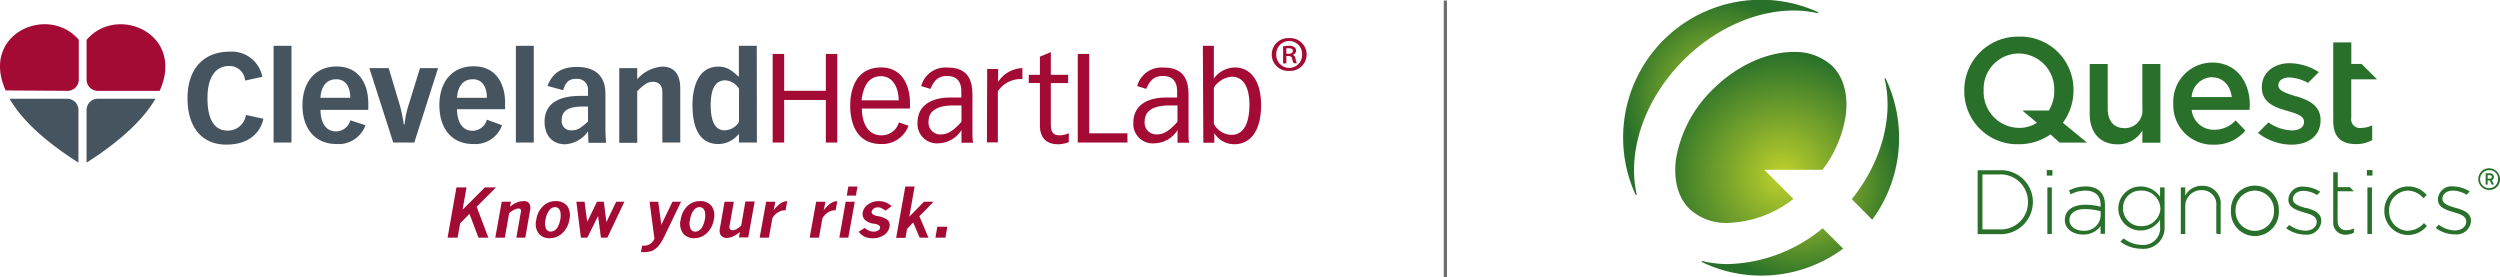 <svg xmlns="http://www.w3.org/2000/svg" xmlns:xlink="http://www.w3.org/1999/xlink" viewBox="0 0 386.91 42.87" width="100%" height="100%"><defs><style>.a{fill:none;stroke:#6d6e71;stroke-miterlimit:10;stroke-width:0.5px;}.b{fill:#a30b35;}.c{fill:#46545f;}.d{fill:#29712a;}.e{fill:url(#a);}.f{fill:url(#b);}.g{fill:url(#c);}</style><radialGradient id="a" cx="278.72" cy="28.6" r="15.3" gradientUnits="userSpaceOnUse"><stop offset="0" stop-color="#bfd22b"/><stop offset="0.41" stop-color="#80a92b"/><stop offset="1" stop-color="#29712a"/></radialGradient><radialGradient id="b" cx="275.85" cy="27.11" r="18.89" xlink:href="#a"/><radialGradient id="c" cx="266.37" cy="15.11" r="15.1" xlink:href="#a"/></defs><title>Asset 1@822333</title><line class="a" x1="223.69" y1="0.08" x2="223.69" y2="42.87"/><path class="b" d="M70.64,29H72.2l-.61,3.45L75.05,29h1.72l-3,3,1.81,4.78H74.05L72.66,33.1l-1.44,1.45-.4,2.23H69.27Z"/><path class="b" d="M78.92,32a4.27,4.27,0,0,1,1-.63A2.64,2.64,0,0,1,81,31.13a1,1,0,0,1,.87.3,1.4,1.4,0,0,1,.17,1.12l-.74,4.23H79.91l.68-3.87a.62.62,0,0,0,0-.49.4.4,0,0,0-.35-.15,1.39,1.39,0,0,0-.59.15,4.61,4.61,0,0,0-.85.56l-.67,3.8H76.65l1-5.56h1.43Z"/><path class="b" d="M85.93,31.13a2.2,2.2,0,0,1,1.85.74,2.56,2.56,0,0,1,.34,2.1A3.59,3.59,0,0,1,87,36.11a2.83,2.83,0,0,1-1.94.76,2.12,2.12,0,0,1-1.68-.72A2.5,2.5,0,0,1,83,34a3.55,3.55,0,0,1,1.06-2.11A2.67,2.67,0,0,1,85.93,31.13Zm0,.93a1.09,1.09,0,0,0-.83.37A3.15,3.15,0,0,0,84.43,34a2.19,2.19,0,0,0,.08,1.41.81.81,0,0,0,.73.43,1.13,1.13,0,0,0,.63-.21,1.44,1.44,0,0,0,.49-.59,4.29,4.29,0,0,0,.38-1.21,3,3,0,0,0,0-.94,1.1,1.1,0,0,0-.3-.64A.8.8,0,0,0,85.91,32.06Z"/><path class="b" d="M89.2,31.22h1.27l.41,3.12,1.51-3.12h1.06l.4,3.16,1.51-3.16h1.27L94,36.78H93l-.44-3.35L90.9,36.78h-1Z"/><path class="b" d="M100.53,31.22h1.34l.48,3.57,1.72-3.57h1.33l-2.51,5.22a8.76,8.76,0,0,1-.81,1.41,3.23,3.23,0,0,1-.8.77,1.81,1.81,0,0,1-.64.28,3.28,3.28,0,0,1-.93.12H99.2l.17-1h.28a1.76,1.76,0,0,0,1-.28,1.73,1.73,0,0,0,.63-.81Z"/><path class="b" d="M108.28,31.13a2.18,2.18,0,0,1,1.84.74,2.56,2.56,0,0,1,.35,2.1,3.6,3.6,0,0,1-1.11,2.14,2.83,2.83,0,0,1-1.94.76,2.15,2.15,0,0,1-1.68-.72,2.5,2.5,0,0,1-.39-2.17,3.6,3.6,0,0,1,1.06-2.11A2.69,2.69,0,0,1,108.28,31.13Zm0,.93a1.07,1.07,0,0,0-.83.37,3,3,0,0,0-.65,1.58,2.12,2.12,0,0,0,.08,1.41.79.79,0,0,0,.72.43,1.08,1.08,0,0,0,.63-.21,1.44,1.44,0,0,0,.49-.59,4.3,4.3,0,0,0,.39-1.21,3,3,0,0,0,0-.94,1,1,0,0,0-.3-.64A.78.78,0,0,0,108.26,32.06Z"/><path class="b" d="M112.13,31.22h1.44L112.9,35a.58.58,0,0,0,.09.46.47.47,0,0,0,.38.17,1.28,1.28,0,0,0,.57-.15,3.94,3.94,0,0,0,.77-.56l.65-3.74h1.44l-1,5.56h-1.44l.15-.84a4.12,4.12,0,0,1-1.11.71,2.52,2.52,0,0,1-.93.22,1.19,1.19,0,0,1-.62-.16,1,1,0,0,1-.42-.52,1.65,1.65,0,0,1,0-.87Z"/><path class="b" d="M119.73,32.55a4.61,4.61,0,0,1,1.1-1.09,1.85,1.85,0,0,1,1-.33l-.25,1.42h-.13a2,2,0,0,0-1.05.32,2.62,2.62,0,0,0-.87.91l-.53,3h-1.43l1-5.56H120Z"/><path class="b" d="M127.48,32.55a4.61,4.61,0,0,1,1.1-1.09,1.83,1.83,0,0,1,1-.33l-.25,1.42h-.13a2,2,0,0,0-1.05.32,2.62,2.62,0,0,0-.87.91l-.53,3h-1.44l1-5.56h1.44Z"/><path class="b" d="M130.88,31.22h1.41l-1,5.56H129.9Zm.41-2.35h1.42l-.25,1.4h-1.41Z"/><path class="b" d="M133.83,35.27a2.35,2.35,0,0,0,.68.44,1.67,1.67,0,0,0,.67.13,1.33,1.33,0,0,0,.73-.17.57.57,0,0,0,.29-.39.41.41,0,0,0-.13-.38,1.74,1.74,0,0,0-.83-.28,2.39,2.39,0,0,1-1.45-.66,1.33,1.33,0,0,1-.27-1.1,1.94,1.94,0,0,1,.81-1.21,2.7,2.7,0,0,1,1.67-.52,3,3,0,0,1,1,.16,2.94,2.94,0,0,1,1,.62l-.95.69a4.93,4.93,0,0,0-.74-.44,1.31,1.31,0,0,0-.44-.07,1.08,1.08,0,0,0-.65.19.76.76,0,0,0-.31.45.43.43,0,0,0,.12.4,1.87,1.87,0,0,0,.89.33,3.49,3.49,0,0,1,1.37.52,1.11,1.11,0,0,1,.38,1.11,2,2,0,0,1-.82,1.26,3,3,0,0,1-1.83.52,2.75,2.75,0,0,1-1.21-.24,2.51,2.51,0,0,1-.92-.77Z"/><path class="b" d="M140.11,28.87h1.44l-.82,4.65,2.27-2.3h1.48l-2.19,2.25,1.4,3.31h-1.36l-1-2.35-.95,1-.24,1.38h-1.45Z"/><path class="b" d="M145.06,35.09h1.55l-.29,1.69h-1.55Z"/><path class="c" d="M37.93,12.47a2.41,2.41,0,0,0-2.43-2.26c-2,0-3.39,1.51-3.39,5s1.21,5,3.1,5a2.8,2.8,0,0,0,2.85-2.42l2.7.59c-.12.7-1,4-5.74,4-3.59,0-6-2.47-6-7.19S31.7,8,35.5,8a4.81,4.81,0,0,1,5.1,3.89Z"/><rect class="c" x="42.34" y="7.09" width="2.77" height="14.97"/><path class="c" d="M54.21,15.14c0-1.84-.83-2.9-2.19-2.87-1.7,0-2.34,1.39-2.43,2.87Zm2.35,4.24a4.4,4.4,0,0,1-4.47,2.91c-3.23,0-5.28-2.27-5.28-6,0-3.52,1.91-6,5.3-6S57,12.91,57,16v1h-7.4c0,1.37.46,3.34,2.44,3.34a2.32,2.32,0,0,0,2.18-1.72Z"/><path class="c" d="M57.16,10.54h3l1.79,6a26.79,26.79,0,0,1,.54,2.7h.12a15,15,0,0,1,.53-2.68L65,10.54H67.8L64.12,22.06H60.86Z"/><path class="c" d="M75.35,15.14c0-1.84-.83-2.9-2.2-2.87-1.69,0-2.33,1.39-2.42,2.87Zm2.35,4.24a4.4,4.4,0,0,1-4.47,2.91C70,22.29,68,20,68,16.26c0-3.52,1.91-6,5.3-6s4.87,2.6,4.87,5.64v1H70.73c0,1.37.46,3.34,2.44,3.34a2.32,2.32,0,0,0,2.18-1.72Z"/><rect class="c" x="79.84" y="7.09" width="2.77" height="14.97"/><path class="c" d="M91,16.49h-.83c-2.31,0-3.23.72-3.23,2.08a1.4,1.4,0,0,0,1.42,1.6c1.06,0,1.39-.27,2.64-1.35Zm0,3.84a4.63,4.63,0,0,1-3.54,2c-2,0-3.18-1.4-3.18-3.49,0-2.94,2.39-4,5.51-4H91V14a1.65,1.65,0,0,0-1.85-1.79c-1.31,0-1.64.71-2,1.75l-2.43-.67c.68-1.62,1.76-2.93,4.57-2.93,2.52,0,4.41,1.12,4.41,4.16V20.1c0,.44.06,1.48.09,2H91.07Z"/><path class="c" d="M102.51,14.3c0-1.08-.54-1.64-1.45-1.64s-1.44.5-2.44,1.44v8H95.84V10.54h2.78v1.72a5.66,5.66,0,0,1,3.85-1.95c2.25,0,2.81,1.69,2.81,3.39v8.36h-2.77Z"/><path class="c" d="M114.37,13.72a2.76,2.76,0,0,0-2.1-1.29c-1.6,0-2.28,1.39-2.28,3.83s.64,3.91,2.16,3.91a2.72,2.72,0,0,0,2.22-1.29Zm2.77,8.34h-2.77V20.69a4.09,4.09,0,0,1-3.2,1.6c-2.66,0-4-2.1-4-6.05,0-2.5.76-5.93,4-5.93,1.43,0,2.16.67,3.18,1.58V7.09h2.77Z"/><polygon class="b" points="121.36 8.35 121.36 14.05 127.81 14.05 127.81 8.35 129.58 8.35 129.58 22.06 127.81 22.06 127.81 15.47 121.36 15.47 121.36 22.06 119.58 22.06 119.58 8.35 121.36 8.35"/><path class="b" d="M139.08,15.53c0-2-.93-3.74-2.74-3.74s-2.73,1.41-3,3.74Zm-5.7,1.27c.07,3.06,1.5,4.14,3,4.14a2.76,2.76,0,0,0,2.74-2l1.48.52a4.31,4.31,0,0,1-4.22,2.83c-4.05,0-4.8-3.62-4.8-5.93s.75-5.92,4.8-5.92c3.27,0,4.45,2.84,4.45,5.51v.85Z"/><path class="b" d="M147.57,16.32c-2.43,0-3.86.77-3.86,2.48a1.81,1.81,0,0,0,1.91,2c.69,0,1.62-.18,3.18-1.95V16.32Zm-5-3a3.87,3.87,0,0,1,4.12-2.86c3.37,0,3.81,2.3,3.81,4.3v6a8,8,0,0,0,.1,1.33H148.8V20.13h0a4.31,4.31,0,0,1-3.56,2.05A3,3,0,0,1,142,19c0-2.6,2-3.91,5.14-3.91h1.64v-.73c0-.77,0-2.6-2.22-2.6-1.4,0-2.06.79-2.56,2Z"/><path class="b" d="M152.78,10.68h1.69v2h0a4.66,4.66,0,0,1,3.76-2.14v1.7a4.24,4.24,0,0,0-3.8,1.9v7.9h-1.69Z"/><path class="b" d="M160.94,8.77l1.69-.71v3.52h2.68v1.27h-2.68v6.28c0,.95.1,1.81,1.35,1.81a3.29,3.29,0,0,0,1.43-.33V22a5,5,0,0,1-1.6.33c-2.45,0-2.87-1.68-2.87-2.95V12.85h-1.72V11.58h1.72Z"/><polygon class="b" points="166.8 8.35 168.57 8.35 168.57 20.63 174.49 20.63 174.49 22.06 166.8 22.06 166.8 8.35"/><path class="b" d="M181,16.32c-2.43,0-3.85.77-3.85,2.48a1.81,1.81,0,0,0,1.9,2c.7,0,1.62-.18,3.18-1.95V16.32Zm-5-3a3.88,3.88,0,0,1,4.12-2.86c3.37,0,3.82,2.3,3.82,4.3v6a8.81,8.81,0,0,0,.09,1.33h-1.79V20.13h0a4.29,4.29,0,0,1-3.56,2.05A3,3,0,0,1,175.4,19c0-2.6,2-3.91,5.14-3.91h1.64v-.73c0-.77,0-2.6-2.21-2.6-1.41,0-2.07.79-2.57,2Z"/><path class="b" d="M187.86,19.15a3.13,3.13,0,0,0,2.73,1.72c2.37,0,2.78-2.8,2.78-4.67,0-1.48-.31-4.33-2.76-4.33a3.7,3.7,0,0,0-2.75,1.69Zm-1.7-12.06h1.7v5.07a4.07,4.07,0,0,1,3.31-1.72c1.75,0,4,1.28,4,5.88,0,3.78-1.56,6-4.12,6a3.63,3.63,0,0,1-3.12-1.71h0v1.48h-1.7Z"/><path class="b" d="M10.48,14.06a1.74,1.74,0,0,0,1.71-1.77V6.16C7.47.62-3.11,5.21.88,14a1.53,1.53,0,0,0,.3,0Z"/><path class="b" d="M15.11,14.06h9.3a1.45,1.45,0,0,0,.3,0C28.7,5.21,18.12.62,13.4,6.17v6.12a1.74,1.74,0,0,0,1.71,1.77"/><path class="c" d="M10.48,15.28h-9c1.72,3,5.05,6.32,10.66,9.89V17.06a1.74,1.74,0,0,0-1.71-1.78"/><path class="c" d="M13.4,17.06v8.11c5.61-3.57,8.94-6.93,10.66-9.89H15.11a1.74,1.74,0,0,0-1.71,1.78"/><path class="b" d="M199.52,5.9a2.54,2.54,0,1,1,0,5.07,2.54,2.54,0,1,1,0-5.07Zm0,.45a2,2,0,0,0-2,2.07,2,2,0,0,0,2,2.09,2,2,0,0,0,2-2.07,2,2,0,0,0-2-2.09Zm-.44,3.46h-.5V7.17a4.92,4.92,0,0,1,.92-.08,1.19,1.19,0,0,1,.82.21.67.67,0,0,1-.23,1.18v0a.82.82,0,0,1,.42.65,1.83,1.83,0,0,0,.21.65h-.51a2,2,0,0,1-.22-.68c-.06-.3-.23-.43-.6-.43h-.31Zm0-1.49h.33c.35,0,.68-.11.68-.41s-.18-.44-.64-.44a1.47,1.47,0,0,0-.37,0Z"/><path class="d" d="M331.56,9.91h2.79V22.09h-2.79V20.2a4.4,4.4,0,0,1-3.81,2.14c-2.75,0-4.34-1.84-4.34-4.68V9.91h2.79v6.92c0,1.89.95,3,2.61,3a2.71,2.71,0,0,0,2.75-3Zm32.33,8.37v-6h4l-2.41-2.39h-1.58V6.56H361.1V18.72c0,2.68,1.46,3.58,3.51,3.58a4.85,4.85,0,0,0,2.52-.63V19.39a3.87,3.87,0,0,1-1.74.41A1.33,1.33,0,0,1,363.89,18.28ZM319.26,19a8.33,8.33,0,0,0,1.64-5,8.2,8.2,0,0,0-8.42-8.33A8.29,8.29,0,0,0,304,14a8.2,8.2,0,0,0,8.42,8.32,8.5,8.5,0,0,0,4.92-1.52l1.41,1.27H323Zm-2.17-1.89H313L315.25,19a5.09,5.09,0,0,1-2.77.79A5.54,5.54,0,0,1,307,14a5.46,5.46,0,0,1,5.44-5.72A5.53,5.53,0,0,1,317.92,14,5.5,5.5,0,0,1,317.09,17.08Zm38.27-2.19c-1.43-.46-2.75-.83-2.75-1.71v0c0-.71.63-1.22,1.71-1.22a6.61,6.61,0,0,1,2.88.84l1.67-1.67a8.52,8.52,0,0,0-4.48-1.38c-2.42,0-4.34,1.41-4.34,3.71v.05c0,2.33,2,3.07,3.81,3.58,1.43.43,2.72.76,2.72,1.7v.05c0,.81-.69,1.31-1.89,1.31a6.63,6.63,0,0,1-3.61-1.23l-1.63,1.62h0a8.55,8.55,0,0,0,5.17,1.82c2.54,0,4.52-1.27,4.52-3.83v0C359.14,16.25,357.14,15.44,355.36,14.89Zm-7.17,1.34c0-3.53-2-6.58-5.84-6.58a6.05,6.05,0,0,0-6,6.37,6.08,6.08,0,0,0,6.25,6.34,6.14,6.14,0,0,0,4.9-2.18L346,18.63h0a4.45,4.45,0,0,1-3.3,1.45A3.42,3.42,0,0,1,339.19,17h8.95A6.91,6.91,0,0,0,348.19,16.23Zm-5.86-4.29c1.79,0,2.84,1.33,3.07,3.05h-6.21A3.26,3.26,0,0,1,342.33,11.94ZM316.86,29h.69v7.21h-.69Zm-.09-2.68v.86h.87v-.86Zm-2.15,4.94v0a4.92,4.92,0,0,0-5.25-4.91h-3.3v9.89h3.3A5,5,0,0,0,314.62,31.22Zm-.76,0a4.2,4.2,0,0,1-4.49,4.24h-2.56V27h2.56a4.23,4.23,0,0,1,4.49,4.27Zm11.91,4.92V31.68c0-1.87-1.16-2.83-3-2.83a5.76,5.76,0,0,0-2.56.62l.25.61a4.85,4.85,0,0,1,2.26-.58c1.49,0,2.38.75,2.38,2.2V32a8.84,8.84,0,0,0-2.39-.31c-1.87,0-3.15.85-3.15,2.35v0c0,1.5,1.44,2.26,2.78,2.26A3.3,3.3,0,0,0,325.09,35v1.2Zm-.67-2.7a2.48,2.48,0,0,1-2.73,2.22c-1.1,0-2.09-.61-2.09-1.65v0c0-1,.85-1.69,2.38-1.69a9.31,9.31,0,0,1,2.44.33ZM335,29v6.09a3.25,3.25,0,0,1-3.54,3.41,5.46,5.46,0,0,1-3.3-1.1l.5-.5a4.67,4.67,0,0,0,2.82,1A2.59,2.59,0,0,0,334.3,35V34a3.56,3.56,0,0,1-3,1.67,3.41,3.41,0,0,1-3.46-3.39v0a3.42,3.42,0,0,1,3.46-3.42,3.57,3.57,0,0,1,3,1.61V29Zm-.65,3.24a2.86,2.86,0,0,0-3-2.74,2.66,2.66,0,0,0-2.78,2.72v0A2.74,2.74,0,0,0,331.36,35a2.88,2.88,0,0,0,3-2.74Zm9.33,4V31.76a2.75,2.75,0,0,0-2.88-3,2.84,2.84,0,0,0-2.6,1.51V29h-.69v7.21h.69V32a2.47,2.47,0,0,1,2.5-2.57A2.2,2.2,0,0,1,343,31.89v4.28Zm9-3.61v0a3.71,3.71,0,1,0-7.41,0v0a3.71,3.71,0,1,0,7.41,0Zm-.75,0a3,3,0,0,1-2.94,3.1,3,3,0,0,1-3-3.13v0a3,3,0,0,1,2.94-3.1,3,3,0,0,1,3,3.12Zm4.93-.43c-1-.3-2-.6-2-1.4v0c0-.72.66-1.26,1.64-1.26a4.09,4.09,0,0,1,2.09.64l.5-.5a4.88,4.88,0,0,0-2.56-.79,2.11,2.11,0,0,0-2.37,2v0c0,1.29,1.3,1.64,2.47,2,1,.28,1.91.59,1.91,1.44v0c0,.83-.76,1.37-1.74,1.37a4.17,4.17,0,0,1-2.5-.89l-.49.5a4.91,4.91,0,0,0,2.95,1,2.24,2.24,0,0,0,2.49-2.11v0C359.26,32.9,358,32.48,356.88,32.16Zm4.92,2.09V29.6h2.51l-.63-.64H361.8v-2.3h-.7v7.66a1.85,1.85,0,0,0,2,2A2.66,2.66,0,0,0,364.3,36v-.65a2.35,2.35,0,0,1-1.06.26A1.26,1.26,0,0,1,361.8,34.25Zm4.61,1.92h.7V29h-.7Zm-.08-9.89v.86h.86v-.86Zm6.44,9.41a3,3,0,0,1-3-3.13v0a3,3,0,0,1,2.92-3.1,3.24,3.24,0,0,1,2.39,1.18l.5-.5a3.71,3.71,0,0,0-6.55,2.44v0a3.69,3.69,0,0,0,6.58,2.35l-.45-.45A3.22,3.22,0,0,1,372.77,35.69ZM380,32.16c-1-.3-2-.6-2-1.4v0c0-.72.65-1.26,1.64-1.26a4.09,4.09,0,0,1,2.09.64l.5-.5a4.88,4.88,0,0,0-2.56-.79,2.11,2.11,0,0,0-2.37,2v0c0,1.29,1.3,1.64,2.47,2,1,.28,1.91.59,1.91,1.44v0c0,.83-.76,1.37-1.74,1.37a4.17,4.17,0,0,1-2.5-.89l-.49.5a4.91,4.91,0,0,0,3,1,2.23,2.23,0,0,0,2.48-2.11v0C382.39,32.9,381.18,32.48,380,32.16Z"/><path class="e" d="M286.59,30.82,289.75,34a21.34,21.34,0,0,0,2.08-21.85.13.13,0,0,0-.07-.05.11.11,0,0,0-.1.08.06.06,0,0,0,0,0C293.07,17.94,291.27,25,286.59,30.82Zm-14,11.83a21.21,21.21,0,0,0,12.66-4.17l-3.16-3.16a23.91,23.91,0,0,1-14.64,5.55,16.83,16.83,0,0,1-4-.47h0a.09.09,0,0,0-.08.09.08.08,0,0,0,.05.08A21.13,21.13,0,0,0,272.59,42.65Z"/><path class="f" d="M283.58,10.22c2.37,2.37,2.31,5.82,2.07,7.66a18.36,18.36,0,0,1-3.6,8.4h-9l4.51,4.5a17.43,17.43,0,0,1-10.1,3.72,8.32,8.32,0,0,1-6-2.18c-2.37-2.37-2.32-5.82-2.08-7.66a19.49,19.49,0,0,1,5.7-10.82c3.63-3.63,8.33-5.8,12.51-5.8A8.46,8.46,0,0,1,283.58,10.22Z"/><path class="g" d="M253.18,30.16a.09.09,0,0,0,.12,0,.08.08,0,0,0,0-.1c-1.48-6.51,1.09-14.59,7.26-20.76,5-5,11.34-7.67,17-7.67a17,17,0,0,1,3.74.41.09.09,0,0,0,.11-.08.08.08,0,0,0-.06-.09,21.33,21.33,0,0,0-30.15,19.41,21.19,21.19,0,0,0,1.92,8.84"/><path class="d" d="M385.26,29.4a1.68,1.68,0,1,1,1.65-1.68A1.63,1.63,0,0,1,385.26,29.4Zm0-3.06a1.39,1.39,0,1,0,1.35,1.38A1.31,1.31,0,0,0,385.26,26.34Zm.37,2.23-.29-.64H385v.64h-.31V26.82h.65a.57.57,0,0,1,.62.55.52.52,0,0,1-.32.51l.33.69Zm-.29-1.46H385v.54h.34a.26.26,0,0,0,.3-.28C385.64,27.19,385.5,27.11,385.34,27.11Z"/></svg>